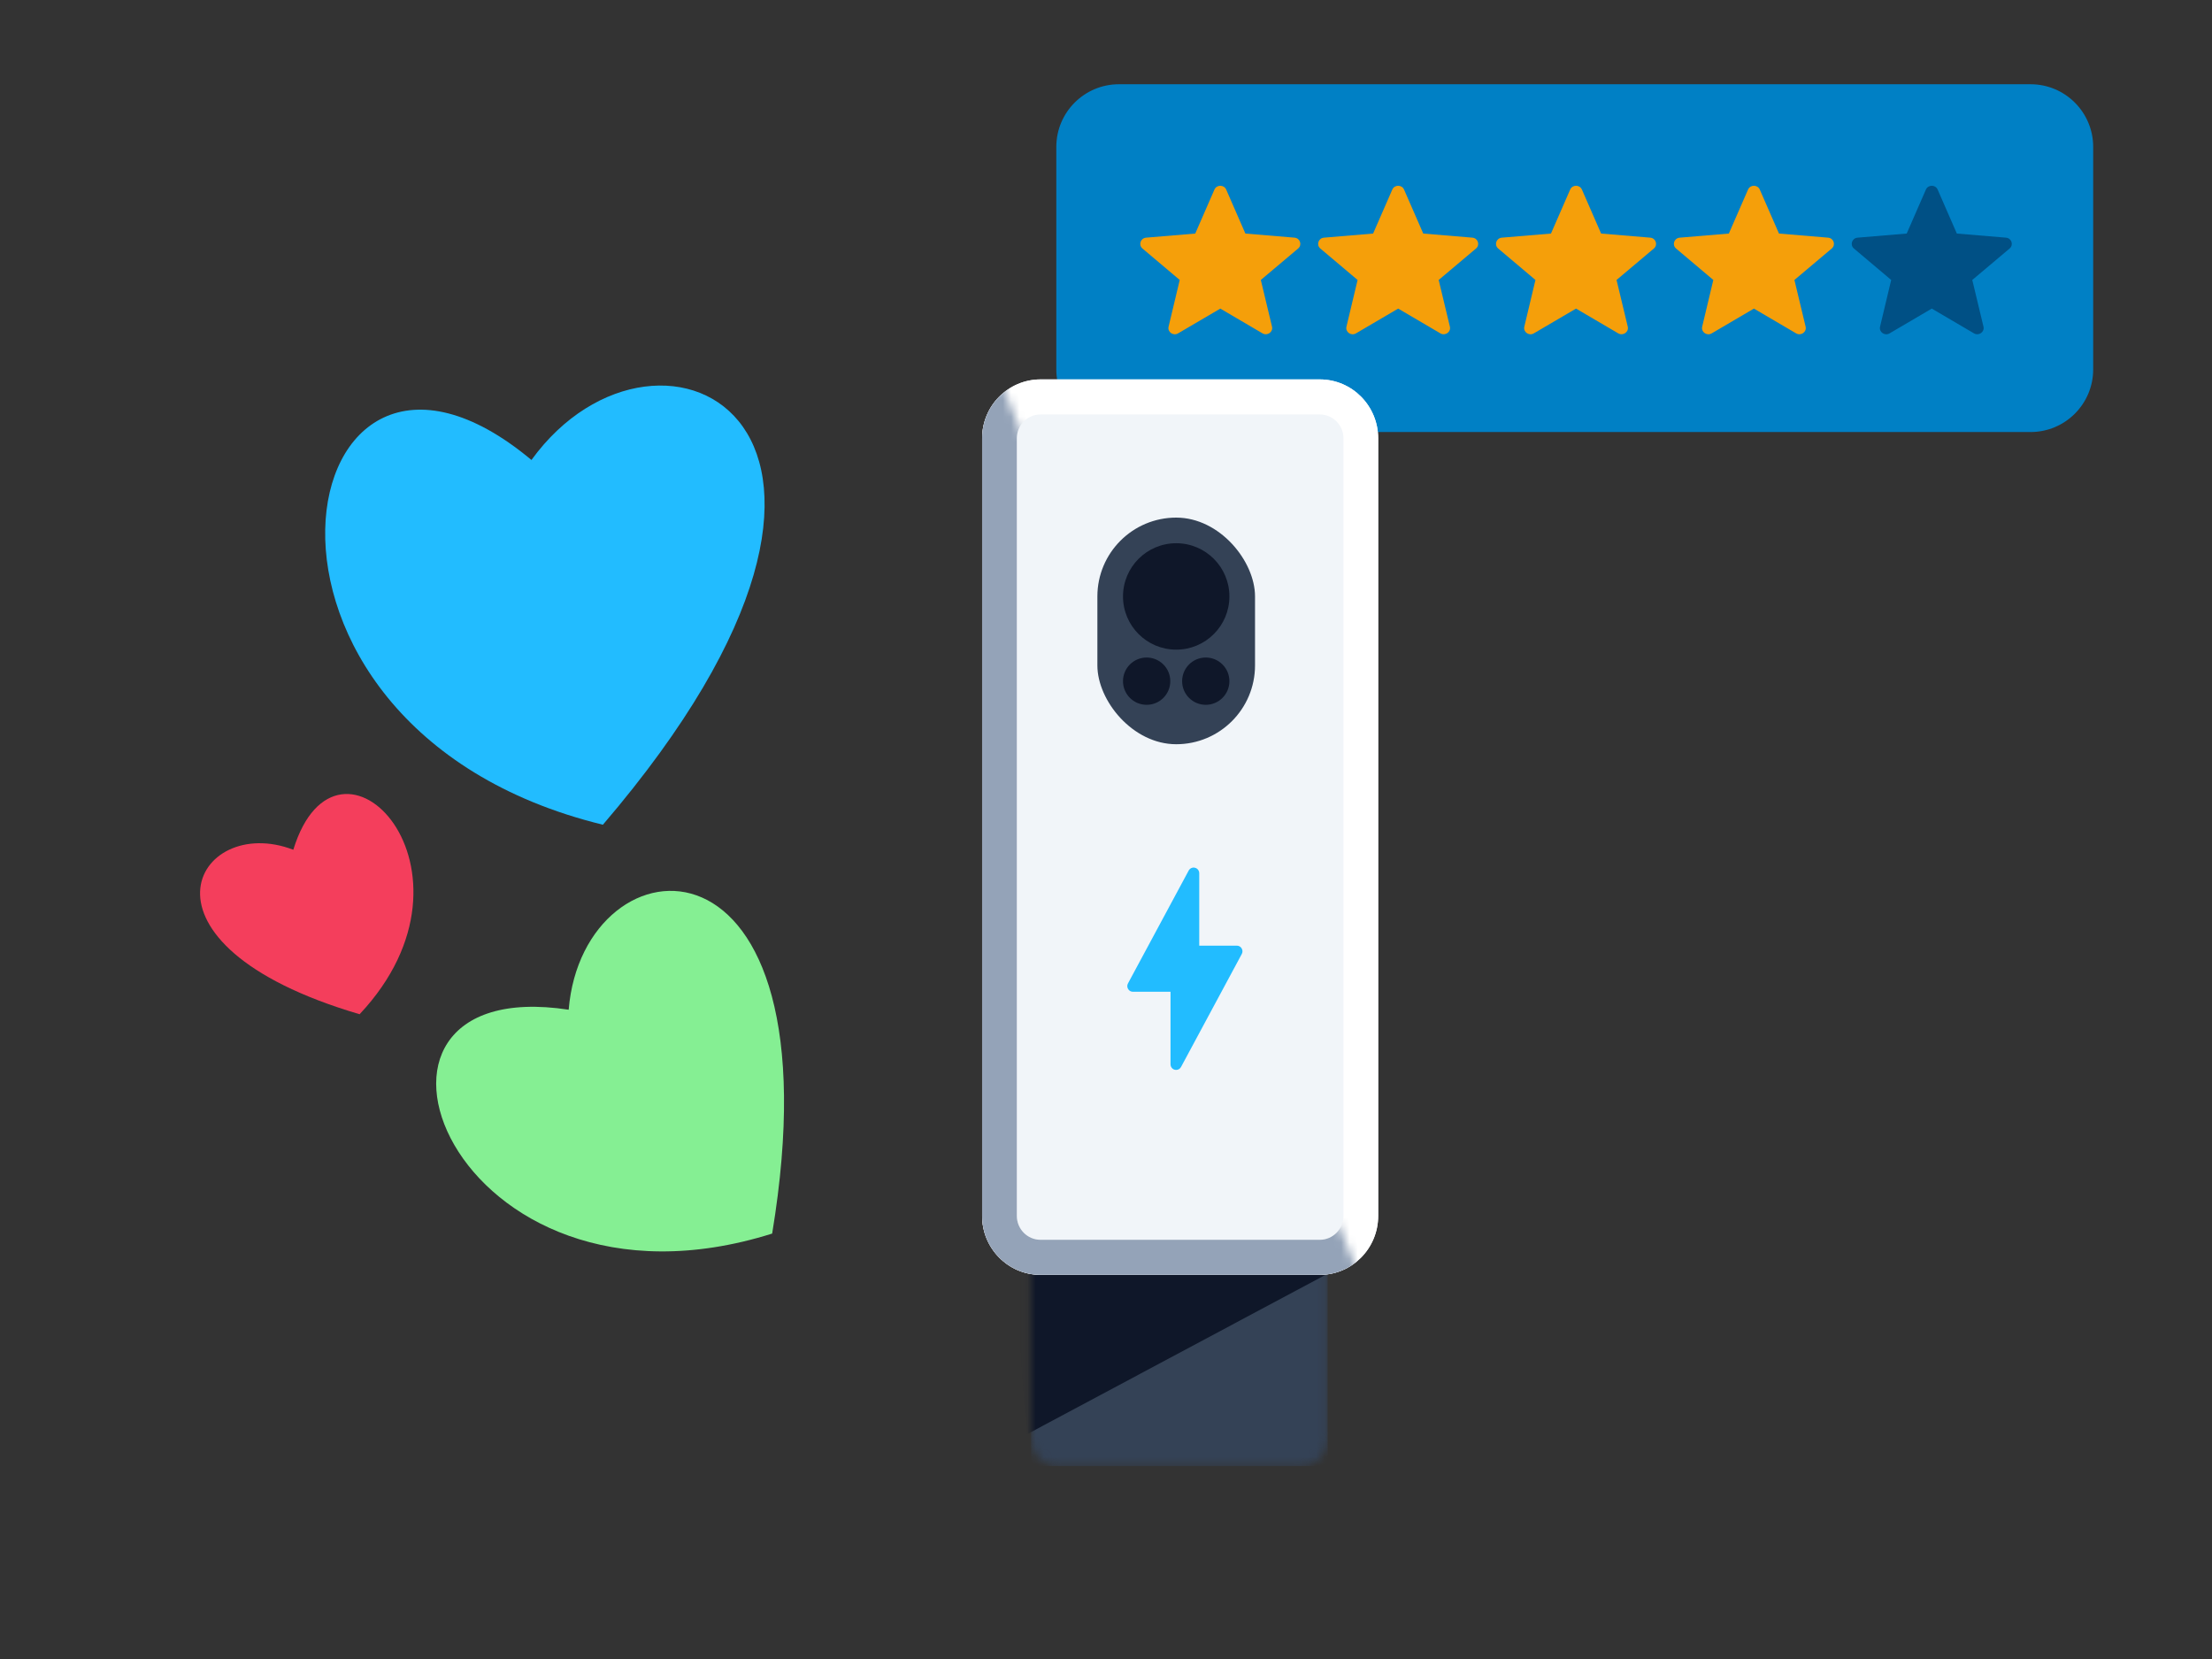 <svg width="268" height="201" viewBox="0 0 268 201" fill="none" xmlns="http://www.w3.org/2000/svg">
<rect x="0" y="0" width="268" height="201" fill="#333333" stroke="none"/>
<path d="M127.98 17.797C127.98 13.605 131.379 10.207 135.57 10.207H246.016C250.207 10.207 253.605 13.605 253.605 17.797V44.754C253.605 48.946 250.207 52.344 246.016 52.344H135.57C131.379 52.344 127.98 48.946 127.98 44.754V17.797Z" fill="#0080C5"/>
<path fill-rule="evenodd" clip-rule="evenodd" d="M147.85 37.388L152.963 40.389C153.548 40.732 154.269 40.222 154.114 39.576L152.757 33.919L157.278 30.11C157.794 29.676 157.519 28.852 156.839 28.795L150.887 28.296L148.561 22.965C148.294 22.355 147.405 22.355 147.139 22.965L144.813 28.296L138.858 28.795C138.179 28.852 137.903 29.675 138.418 30.11L142.932 33.919L141.582 39.578C141.428 40.225 142.149 40.734 142.733 40.391L147.85 37.388Z" fill="#F59F0A"/>
<path fill-rule="evenodd" clip-rule="evenodd" d="M169.4 37.388L174.513 40.389C175.098 40.732 175.819 40.222 175.664 39.576L174.307 33.919L178.828 30.11C179.344 29.676 179.069 28.852 178.389 28.795L172.437 28.296L170.11 22.965C169.844 22.355 168.955 22.355 168.689 22.965L166.362 28.296L160.408 28.795C159.728 28.852 159.453 29.675 159.968 30.11L164.482 33.919L163.132 39.578C162.978 40.225 163.699 40.734 164.283 40.391L169.4 37.388Z" fill="#F59F0A"/>
<path fill-rule="evenodd" clip-rule="evenodd" d="M190.949 37.388L196.063 40.389C196.648 40.732 197.369 40.222 197.214 39.576L195.857 33.919L200.378 30.11C200.894 29.676 200.619 28.852 199.939 28.795L193.987 28.296L191.66 22.965C191.394 22.355 190.505 22.355 190.239 22.965L187.912 28.296L181.958 28.795C181.278 28.852 181.003 29.675 181.518 30.11L186.031 33.919L184.682 39.578C184.528 40.225 185.249 40.734 185.833 40.391L190.949 37.388Z" fill="#F59F0A"/>
<path fill-rule="evenodd" clip-rule="evenodd" d="M212.499 37.388L217.613 40.389C218.197 40.732 218.919 40.222 218.764 39.576L217.407 33.919L221.928 30.11C222.444 29.676 222.169 28.852 221.489 28.795L215.537 28.296L213.21 22.965C212.944 22.355 212.055 22.355 211.789 22.965L209.462 28.296L203.508 28.795C202.828 28.852 202.553 29.675 203.068 30.11L207.581 33.919L206.232 39.578C206.078 40.225 206.799 40.734 207.383 40.391L212.499 37.388Z" fill="#F59F0A"/>
<path fill-rule="evenodd" clip-rule="evenodd" d="M234.049 37.388L239.163 40.389C239.747 40.732 240.469 40.222 240.313 39.576L238.956 33.919L243.478 30.11C243.994 29.676 243.718 28.852 243.039 28.795L237.086 28.296L234.76 22.965C234.494 22.355 233.605 22.355 233.338 22.965L231.012 28.296L225.057 28.795C224.378 28.852 224.103 29.675 224.618 30.11L229.131 33.919L227.782 39.578C227.627 40.225 228.348 40.734 228.933 40.391L234.049 37.388Z" fill="#005085"/>
<mask id="mask0_256_80461" style="mask-type:alpha" maskUnits="userSpaceOnUse" x="124" y="150" width="37" height="28">
<path d="M124.918 153.685C124.918 151.873 126.373 150.403 128.168 150.403H157.609C159.404 150.403 160.859 151.873 160.859 153.685V174.34C160.859 176.153 159.404 177.622 157.609 177.622H128.168C126.373 177.622 124.918 176.153 124.918 174.34V153.685Z" fill="#344256"/>
</mask>
<g mask="url(#mask0_256_80461)">
<path d="M124.918 151.369C124.918 150.835 125.346 150.403 125.874 150.403H159.903C160.431 150.403 160.859 150.835 160.859 151.369V176.657C160.859 177.19 160.431 177.622 159.903 177.622H125.874C125.346 177.622 124.918 177.19 124.918 176.657V151.369Z" fill="#344256"/>
<path d="M124.44 173.761L160.955 154.264L122.624 151.947L124.44 173.761Z" fill="#0F1729"/>
</g>
<path d="M118.991 53.11C118.991 49.166 122.158 45.968 126.065 45.968H159.903C163.81 45.968 166.977 49.166 166.977 53.11V147.314C166.977 151.259 163.81 154.457 159.903 154.457H126.065C122.158 154.457 118.991 151.259 118.991 147.314V53.11Z" fill="#F1F5F9"/>
<path fill-rule="evenodd" clip-rule="evenodd" d="M159.903 50.215H126.065C124.481 50.215 123.197 51.511 123.197 53.11V147.314C123.197 148.913 124.481 150.21 126.065 150.21H159.903C161.487 150.21 162.771 148.913 162.771 147.314V53.11C162.771 51.511 161.487 50.215 159.903 50.215ZM126.065 45.968C122.158 45.968 118.991 49.166 118.991 53.11V147.314C118.991 151.259 122.158 154.457 126.065 154.457H159.903C163.81 154.457 166.977 151.259 166.977 147.314V53.11C166.977 49.166 163.81 45.968 159.903 45.968H126.065Z" fill="white"/>
<mask id="mask1_256_80461" style="mask-type:alpha" maskUnits="userSpaceOnUse" x="118" y="44" width="48" height="112">
<path d="M118.035 155.808V44.134H120.425L165.16 155.808H118.035Z" fill="black"/>
</mask>
<g mask="url(#mask1_256_80461)">
<path fill-rule="evenodd" clip-rule="evenodd" d="M159.903 50.215H126.065C124.481 50.215 123.197 51.511 123.197 53.11V147.314C123.197 148.913 124.481 150.21 126.065 150.21H159.903C161.487 150.21 162.771 148.913 162.771 147.314V53.11C162.771 51.511 161.487 50.215 159.903 50.215ZM126.065 45.968C122.158 45.968 118.991 49.166 118.991 53.11V147.314C118.991 151.259 122.158 154.457 126.065 154.457H159.903C163.81 154.457 166.977 151.259 166.977 147.314V53.11C166.977 49.166 163.81 45.968 159.903 45.968H126.065Z" fill="#94A3B8"/>
</g>
<path fill-rule="evenodd" clip-rule="evenodd" d="M142.493 129.63C142.435 129.63 142.376 129.619 142.33 129.607C142.027 129.537 141.818 129.257 141.818 128.942V120.16H137.258C137.014 120.16 136.793 120.031 136.677 119.822C136.549 119.612 136.549 119.355 136.665 119.145L144.017 105.476C144.168 105.196 144.482 105.056 144.784 105.137C145.087 105.207 145.296 105.487 145.296 105.802V114.573H149.856C150.1 114.573 150.321 114.701 150.438 114.911C150.566 115.121 150.566 115.378 150.449 115.588L143.098 129.257C142.981 129.49 142.749 129.63 142.493 129.63Z" fill="#22BCFF"/>
<rect x="132.956" y="62.712" width="19.099" height="27.457" rx="9.55" fill="#344256"/>
<ellipse cx="142.506" cy="72.263" rx="6.446" ry="6.447" fill="#0F1729"/>
<ellipse cx="138.924" cy="82.529" rx="2.865" ry="2.865" fill="#0F1729"/>
<ellipse cx="146.087" cy="82.529" rx="2.865" ry="2.865" fill="#0F1729"/>
<path d="M73.045 99.922C24.285 88.007 34.975 31.162 64.389 55.73C79.85 34.386 114.38 51.649 73.045 99.922Z" fill="#22BCFF"/>
<path d="M43.569 122.882C59.971 105.433 40.91 85.477 35.536 102.955C23.8 98.439 14.479 114.326 43.569 122.882Z" fill="#F43E5C"/>
<path d="M93.553 149.457C54.579 161.711 38.064 117.625 68.899 122.334C70.668 100.956 101.988 98.422 93.553 149.457Z" fill="#85EF93"/>
</svg>
